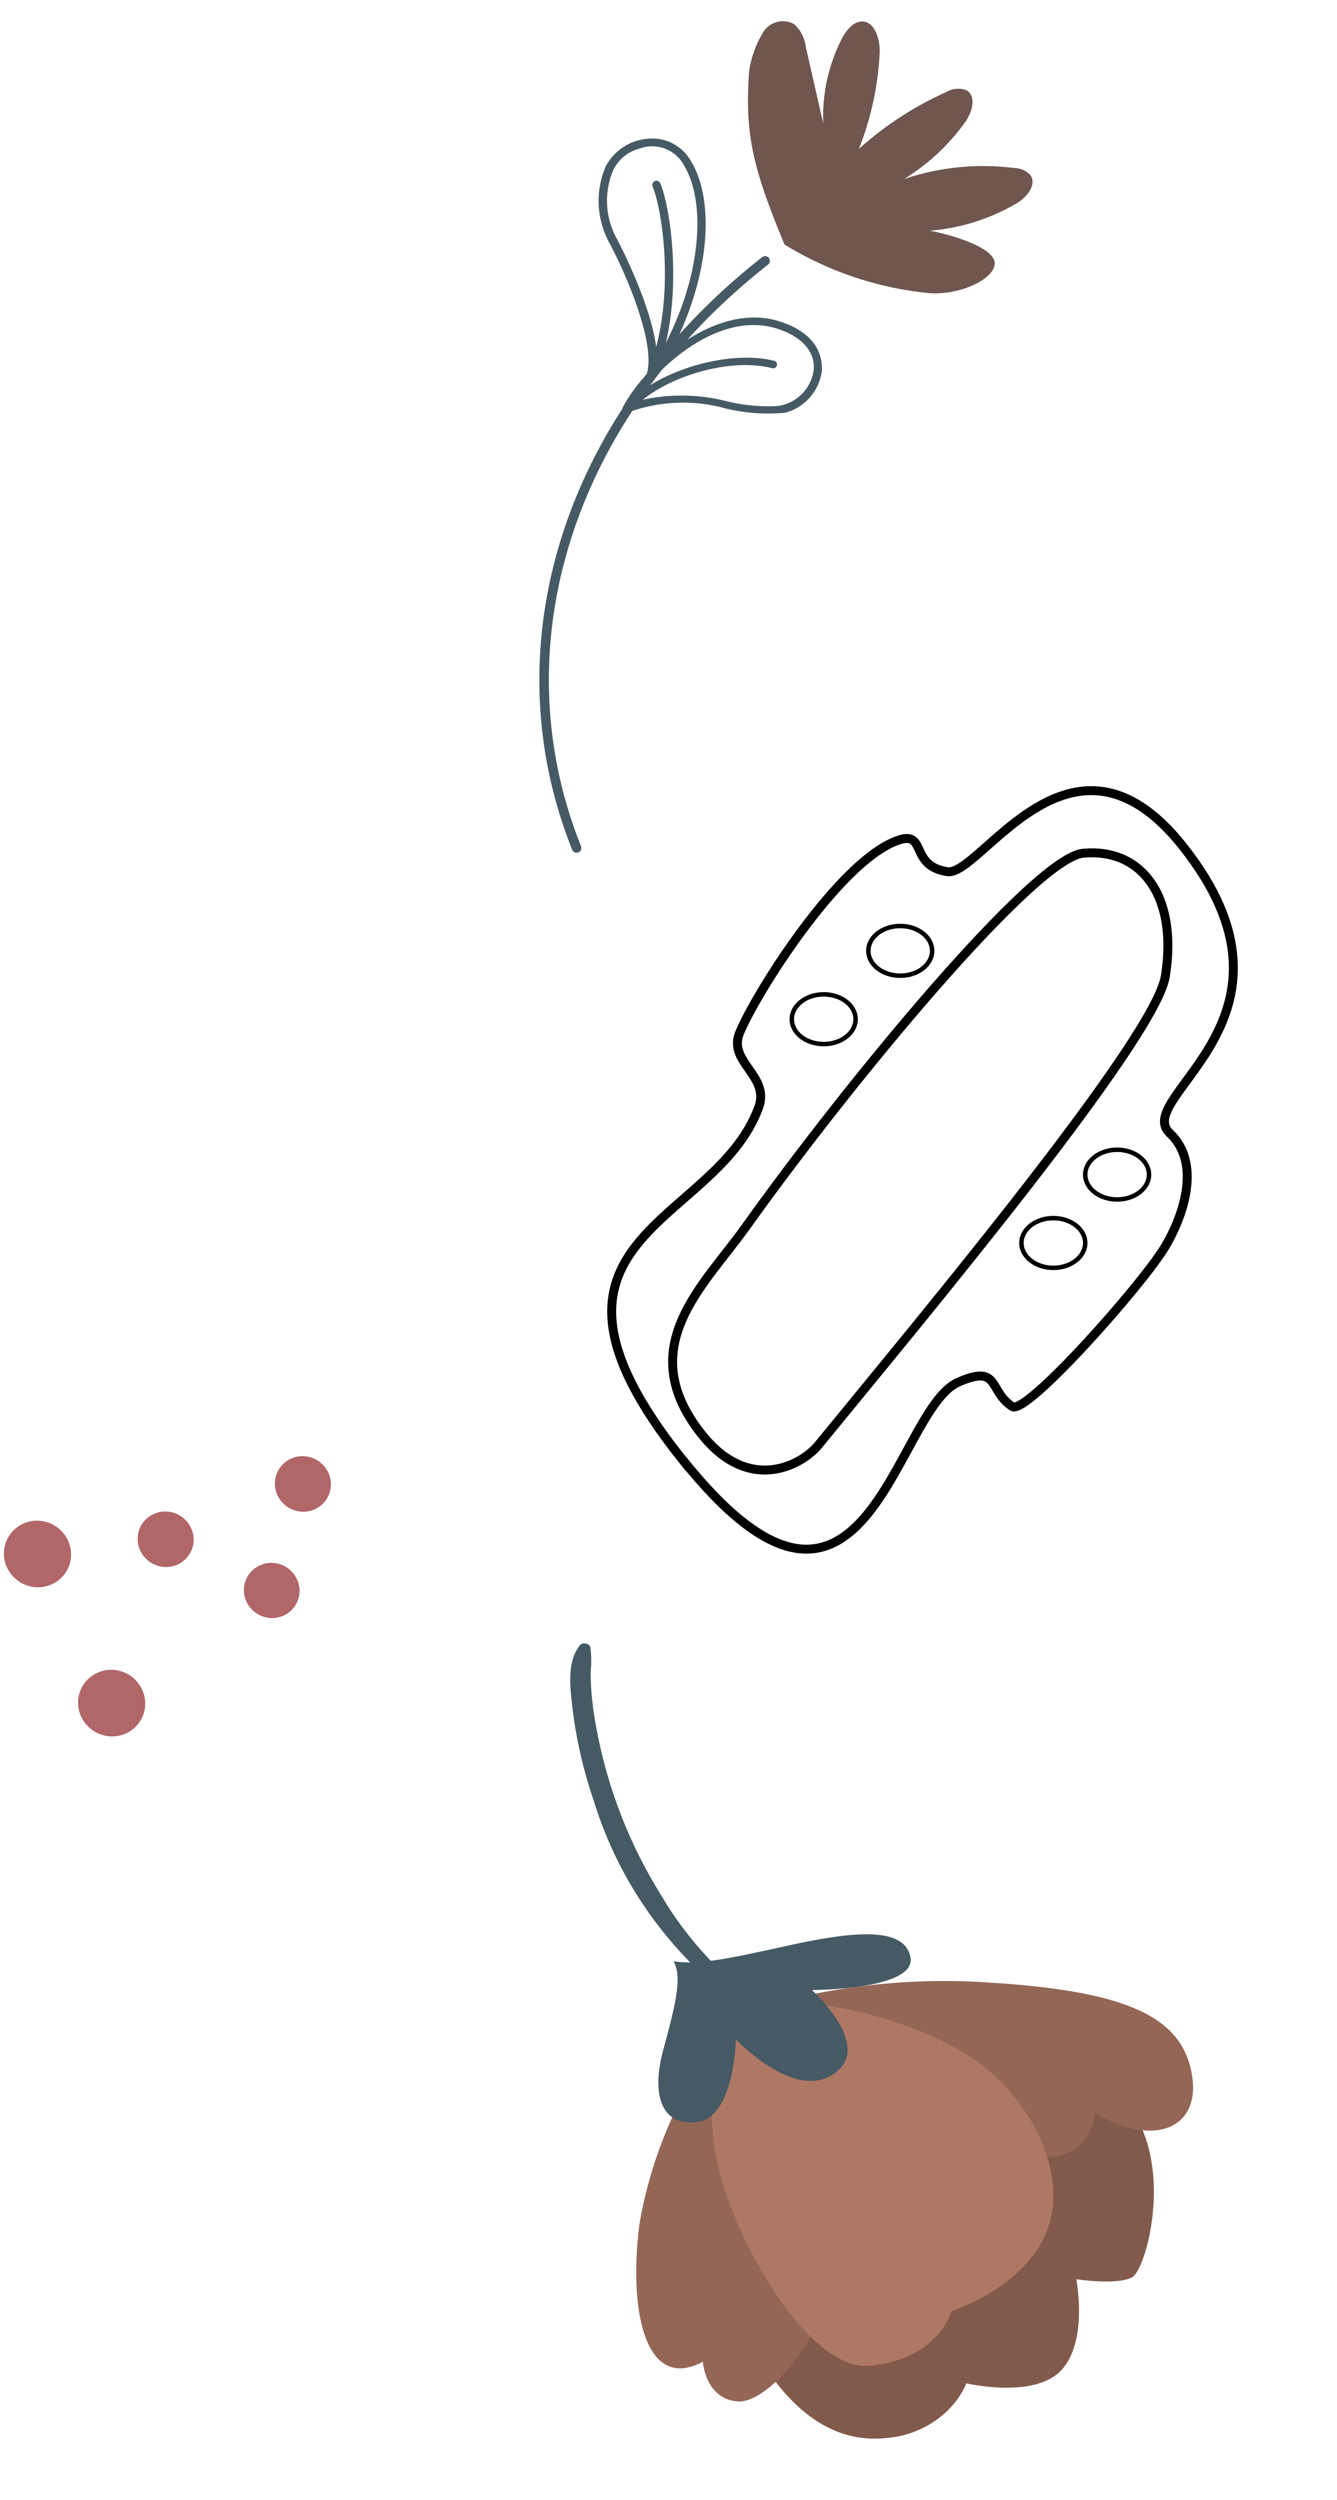 <svg width="299" height="559" fill="none" xmlns="http://www.w3.org/2000/svg"><path d="M14.285 342.969a7.507 7.507 0 011.584 4.043 7.314 7.314 0 01-.935 4.2 7.315 7.315 0 01-3.139 2.945 7.519 7.519 0 01-4.286.698 7.666 7.666 0 01-3.992-1.783 7.583 7.583 0 01-2.354-3.665 7.366 7.366 0 01.076-4.313 7.287 7.287 0 012.482-3.51 7.353 7.353 0 012.61-1.301 7.498 7.498 0 012.931-.194c.984.129 1.934.45 2.796.945a7.602 7.602 0 012.227 1.935zm16.585 33.346a7.506 7.506 0 011.585 4.042 7.314 7.314 0 01-.935 4.201 7.315 7.315 0 01-3.139 2.945 7.52 7.52 0 01-4.287.698 7.66 7.66 0 01-3.992-1.784 7.574 7.574 0 01-2.353-3.665 7.367 7.367 0 01.076-4.313 7.289 7.289 0 012.482-3.509 7.337 7.337 0 012.61-1.301 7.498 7.498 0 012.931-.194 7.62 7.62 0 015.023 2.88zm11.014-35.993a6.266 6.266 0 011.396 3.384 6.103 6.103 0 01-.746 3.549 6.108 6.108 0 01-2.632 2.497 6.269 6.269 0 01-3.613.585 6.395 6.395 0 01-3.354-1.526 6.324 6.324 0 01-1.943-3.114 6.144 6.144 0 01.136-3.633 6.084 6.084 0 012.167-2.902 6.24 6.24 0 014.504-1.123 6.392 6.392 0 014.085 2.283zM65.6 351.831a6.223 6.223 0 011.362 3.359 6.062 6.062 0 01-.753 3.513 6.064 6.064 0 01-2.613 2.466 6.229 6.229 0 01-3.58.577 6.346 6.346 0 01-3.323-1.51 6.27 6.27 0 01-1.932-3.079 6.102 6.102 0 01.12-3.599 6.04 6.04 0 012.13-2.887 6.152 6.152 0 014.507-1.155 6.3 6.3 0 014.081 2.315zm6.978-23.873a6.266 6.266 0 011.395 3.384 6.105 6.105 0 01-.746 3.55 6.106 6.106 0 01-2.631 2.496 6.27 6.27 0 01-3.614.585 6.387 6.387 0 01-3.354-1.526 6.32 6.32 0 01-1.943-3.114 6.14 6.14 0 01.136-3.632 6.082 6.082 0 012.168-2.903 6.2 6.2 0 014.505-1.139 6.35 6.35 0 014.084 2.299z" fill="#B16668"/><path d="M129.25 190.634a1.06 1.06 0 01-1.287-.614c-18.344-45.868-1.661-97.903 42.491-132.52a1.097 1.097 0 011.503.17 1.105 1.105 0 01-.206 1.51c-43.396 34.04-59.786 85.068-41.82 130.031a1.104 1.104 0 01-.597 1.416l-.084.007z" fill="#455A64"/><path d="M175.707 92.255a11.53 11.53 0 01-1.69.145 39.968 39.968 0 01-11.671-1.047 35.658 35.658 0 00-22.012.913.93.93 0 01-.956-.217.895.895 0 01-.086-.975c4.834-9.349 20.714-23.75 35.035-19.214 9.11 2.89 9.575 8.62 9.485 10.978a11.221 11.221 0 01-2.629 5.944 11.146 11.146 0 01-5.476 3.473zm-32.718-2.697a40.868 40.868 0 0119.64.19 39.052 39.052 0 0011.203 1.044 9.366 9.366 0 005.434-2.637 9.424 9.424 0 002.707-5.415c.362-4.09-2.619-7.467-8.183-9.253-13.136-4.125-26.735 8.627-31.835 16.417l1.034-.346z" fill="#455A64"/><path d="M140.255 92.452a.763.763 0 01-.719.062.859.859 0 01-.105-1.19c5.986-7.924 22.966-13.326 33.676-10.651a.854.854 0 01.643 1.015.885.885 0 01-1.05.647c-11.06-2.773-26.796 3.207-31.9 10.027a1.01 1.01 0 01-.545.09z" fill="#455A64"/><path d="M145.397 85.752a1.222 1.222 0 01-.759.066 1.064 1.064 0 01-.369-1.29c2.902-5.62-3.139-21.043-7.885-30.013a19.57 19.57 0 01-2.486-8.579 19.508 19.508 0 011.586-8.778 11.68 11.68 0 019.485-6.144 9.862 9.862 0 015.639 1.154 9.927 9.927 0 014.049 4.109c5.574 9.197 4.394 29.46-8.73 49.217a.845.845 0 01-.53.258zm-2.399-52.522a9.039 9.039 0 00-5.826 4.763 17.47 17.47 0 00-1.395 7.882 17.525 17.525 0 002.265 7.688c.412.817 8.737 16.597 8.908 26.685 10.252-17.634 10.962-35.044 6.08-43.15a8.093 8.093 0 00-3.275-3.375 8.043 8.043 0 00-4.591-.978 9.183 9.183 0 00-2.166.485z" fill="#455A64"/><path d="M145.39 85.744c-.21.1-.449.12-.674.058a.977.977 0 01-.452-1.282c7.135-15.355 4.072-37.077 1.703-42.754a.977.977 0 01.481-1.277.928.928 0 011.037.216c.087.091.155.2.199.317 2.472 5.881 5.691 28.4-1.695 44.287a1.054 1.054 0 01-.599.435z" fill="#455A64"/><path d="M206.906 65.456a75.991 75.991 0 01-31.457-10.775c-6.986-16.891-8.883-24.365-7.954-38.353a22.538 22.538 0 013.415-9.467 5.149 5.149 0 013.085-2 5.166 5.166 0 013.637.568 8.238 8.238 0 012.58 5.111l3.901 17.114a38.245 38.245 0 014.035-18.778c1.086-2.141 2.96-4.52 5.303-3.997 2.344.523 3.438 4.226 3.264 7.057a66.99 66.99 0 01-4.655 21.392 74.394 74.394 0 0119.547-12.732 5.12 5.12 0 014.559-.392c2.338 1.42 1.172 5.06-.421 7.246a47.097 47.097 0 01-13.601 12.604 55.212 55.212 0 0124.753-2.471 4.915 4.915 0 013.496 1.534c1.547 2.085-.669 4.921-2.89 6.264a45.699 45.699 0 01-19.572 6.206c4.324.78 14.491 3.66 14.515 7.284.023 3.625-8.311 7.5-15.54 6.585z" fill="#82655D"/><path opacity=".15" d="M206.906 65.456a75.991 75.991 0 01-31.457-10.775c-6.986-16.891-8.883-24.365-7.954-38.353a22.538 22.538 0 013.415-9.467 5.149 5.149 0 013.085-2 5.166 5.166 0 013.637.568 8.238 8.238 0 012.58 5.111l3.901 17.114a38.245 38.245 0 014.035-18.778c1.086-2.141 2.96-4.52 5.303-3.997 2.344.523 3.438 4.226 3.264 7.057a66.99 66.99 0 01-4.655 21.392 74.394 74.394 0 0119.547-12.732 5.12 5.12 0 014.559-.392c2.338 1.42 1.172 5.06-.421 7.246a47.097 47.097 0 01-13.601 12.604 55.212 55.212 0 0124.753-2.471 4.915 4.915 0 013.496 1.534c1.547 2.085-.669 4.921-2.89 6.264a45.699 45.699 0 01-19.572 6.206c4.324.78 14.491 3.66 14.515 7.284.023 3.625-8.311 7.5-15.54 6.585z" fill="#000"/><path d="M191.707 459.589c-18.854-6.922-34.194-19.428-43.77-35.683-7.941-12.701-13.116-26.857-15.266-41.766a60.687 60.687 0 01-.573-8.529 21.073 21.073 0 00-.08-5.273c-.011-.725-1.66-1.285-2.313-.494-3.045 3.813-2.156 9.811-1.694 13.957a100.4 100.4 0 004.749 20.769c4.986 16.315 14.575 30.795 27.862 42.075 8.915 7.057 19.316 12.448 30.7 15.91.487-.049.433-.729-.013-.846l.398-.12z" fill="#455A64"/><path d="M161.646 453.569c-6.624 17.628-7.023 36.089-1.142 52.817 9.669 28.831 23.049 40.205 37.407 38.782a22.398 22.398 0 0011.04-3.75c3.262-2.196 5.766-5.167 7.164-8.501 0 0 15.225 3.579 21.259-2.961 6.035-6.54 3.317-20.33 3.317-20.33s8.894 1.41 12.42-.377c3.525-1.786 10.438-28.493-3.089-40.862-13.526-12.37-58.245-27.747-88.376-14.818z" fill="#AE7864"/><path opacity=".25" d="M161.646 453.569c-6.624 17.628-7.023 36.089-1.142 52.817 9.669 28.831 23.049 40.205 37.407 38.782a22.398 22.398 0 0011.04-3.75c3.262-2.196 5.766-5.167 7.164-8.501 0 0 15.225 3.579 21.259-2.961 6.035-6.54 3.317-20.33 3.317-20.33s8.894 1.41 12.42-.377c3.525-1.786 10.438-28.493-3.089-40.862-13.526-12.37-58.245-27.747-88.376-14.818z" fill="#000"/><path d="M166.277 449.873c17.969-5.62 36.898-7.861 55.231-6.541 31.738 1.971 42.841 8.18 45.02 20.422 2.179 12.241-8.618 16.585-21.595 8.686 0 0-.842 6.828-5.889 8.914a22.503 22.503 0 01-8.073 1.196c-2.703-.103-5.273-.714-7.505-1.787-2.18-1.554-24.443-29.435-57.189-30.89z" fill="#AE7864"/><path opacity=".15" d="M166.277 449.873c17.969-5.62 36.898-7.861 55.231-6.541 31.738 1.971 42.841 8.18 45.02 20.422 2.179 12.241-8.618 16.585-21.595 8.686 0 0-.842 6.828-5.889 8.914a22.503 22.503 0 01-8.073 1.196c-2.703-.103-5.273-.714-7.505-1.787-2.18-1.554-24.443-29.435-57.189-30.89z" fill="#000"/><path d="M158.965 458.025c-8.275 12.273-13.74 25.805-16.021 39.674-2.466 20.561 1.953 37.018 14.242 30.381 0 0 .484 8.28 7.753 8.891 7.269.611 22.525-17.333 21.595-34.262-.929-16.928-27.569-44.684-27.569-44.684z" fill="#AE7864"/><path opacity=".15" d="M158.965 458.025c-8.275 12.273-13.74 25.805-16.021 39.674-2.466 20.561 1.953 37.018 14.242 30.381 0 0 .484 8.28 7.753 8.891 7.269.611 22.525-17.333 21.595-34.262-.929-16.928-27.569-44.684-27.569-44.684z" fill="#000"/><path d="M166.193 448.596c17.442-3.386 40.678 4.275 51.84 12.039 13.449 9.42 21.194 26.712 15.773 38.993-5.421 12.28-21.023 17.132-21.023 17.132s-2.863 11.084-18.739 12.232c-10.908.811-24.774-19.288-31.332-37.405-6.557-18.117-3.236-34.469 3.481-42.991z" fill="#AE7864"/><path d="M150.626 438.545c5.191.807 10.846-.229 24.932-3.359 14.085-3.129 26.728-4.807 28.062 2.481 1.334 7.289-22.047 7.313-22.047 7.313s12.725 11.502 6.031 17.809c-8.749 8.343-23.025-6.755-23.025-6.755s-.308 17.339-8.619 18.446c-8.311 1.108-10.18-6.503-7.731-15.733 2.45-9.23 4.572-16.33 2.397-20.202z" fill="#455A64"/><path d="M152.444 326.125c41.012 51.574 47.55-10.779 61.833-17.055 9.415-4.129 6.688 1.947 12.111 5.441 3.127 1.982 28.793-26.906 34.101-35.629 3.963-6.565 8.411-18.65 1.105-25.509-8.601-8.108 33.555-25.622 2.862-64.22-24.907-31.32-45.166 6.887-52.6 5.76-8.72-1.318-4.364-9.574-11.378-6.894-13.154 4.987-31.531 34.25-35.096 42.978-2.655 6.452 6.845 9.559 4.299 16.575-9.697 26.776-56.957 28.652-17.238 78.6l.001-.047z" stroke="#000" stroke-width="2" stroke-miterlimit="10"/><path d="M166.74 274.41c-9.446 13.227-25.23 26.739-9.936 46.165 10.75 13.664 22.613 6.943 26.19 2.567 23.68-28.973 75.351-90.801 77.616-104.847 2.889-18.057-5.448-28.733-18.396-27.506-10.866 1.046-52.138 50.893-75.455 83.597l-.019.024z" stroke="#000" stroke-width="2" stroke-miterlimit="10"/><ellipse cx="201.326" cy="212.614" rx="7.133" ry="5.559" stroke="#000"/><ellipse cx="184.207" cy="227.902" rx="7.133" ry="5.559" stroke="#000"/><ellipse cx="235.561" cy="277.937" rx="7.133" ry="5.559" stroke="#000"/><ellipse cx="249.828" cy="262.648" rx="7.133" ry="5.559" stroke="#000"/></svg>